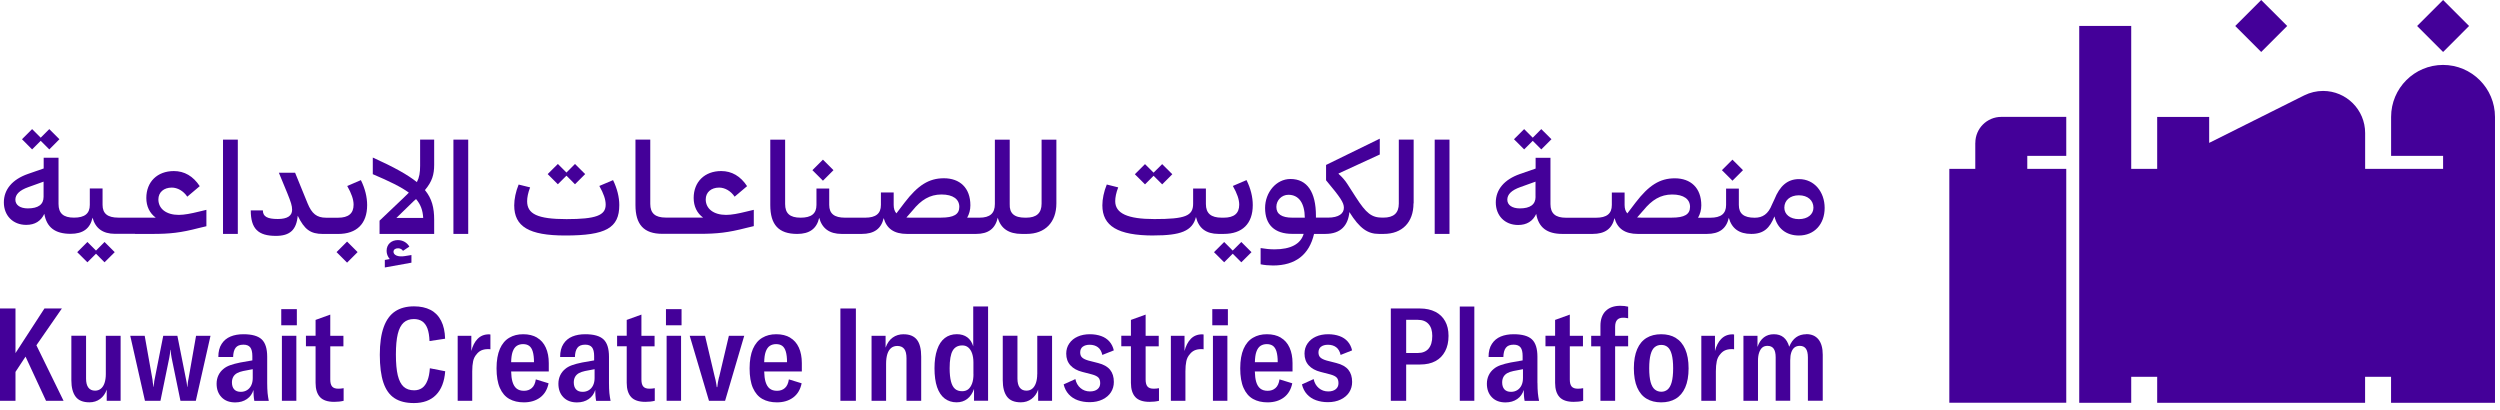 <?xml version="1.0" encoding="UTF-8"?>
<svg xmlns="http://www.w3.org/2000/svg" width="195" height="32" viewBox="0 0 195 32" fill="none">
  <path d="M190.561 5.064C188.323 5.064 186.506 6.88 186.506 9.119V12.159H190.561V13.174H184.481V10.374C184.481 8.561 183.013 7.093 181.2 7.093C180.689 7.093 180.189 7.213 179.732 7.438L172.315 11.145V9.119H168.26V13.174H166.235V2.023H162.18V31.416H166.235V29.39H168.26V31.416H184.477V29.39H186.502V31.416H194.609V9.119C194.609 6.88 192.792 5.064 190.554 5.064" fill="#440099"></path>
  <path d="M154.072 11.147V13.172H152.047V31.414H161.168V13.172H158.128V12.158H161.168V9.117H156.102C154.983 9.117 154.076 10.024 154.076 11.143" fill="#440099"></path>
  <path d="M190.562 0.001L188.535 2.027L190.562 4.054L192.588 2.027L190.562 0.001Z" fill="#440099"></path>
  <path d="M176.374 0.001L174.348 2.027L176.374 4.054L178.401 2.027L176.374 0.001Z" fill="#440099"></path>
  <path d="M3.175 10.984L3.845 11.654L4.635 10.86L3.845 10.07L3.175 10.74L2.505 10.07L1.715 10.86L2.505 11.654L3.175 10.984Z" fill="#440099"></path>
  <path d="M7.487 19.789L8.154 20.459L8.948 19.669L8.154 18.875L7.487 19.545L6.817 18.875L6.023 19.669L6.817 20.459L7.487 19.789Z" fill="#440099"></path>
  <path d="M10.53 18.246H11.889C13.237 18.246 14.089 18.157 15.499 17.789L16.099 17.646V16.367L15.499 16.511C14.921 16.654 14.372 16.762 13.945 16.762C12.973 16.762 12.354 16.286 12.354 15.554C12.354 14.996 12.78 14.632 13.399 14.632C13.837 14.632 14.302 14.884 14.608 15.341L15.58 14.52C15.065 13.738 14.383 13.343 13.562 13.343C12.272 13.343 11.413 14.183 11.413 15.442C11.413 16.1 11.676 16.627 12.145 16.976H9.236C8.395 16.976 8 16.662 8 15.98V14.702H7.005V15.98C7.005 16.658 6.61 16.976 5.77 16.976C4.948 16.976 4.565 16.642 4.565 15.911V12.301H3.407V13.141L2.179 13.567C0.963 13.993 0.301 14.776 0.301 15.787C0.301 16.797 0.99 17.541 2.048 17.541C2.718 17.541 3.194 17.247 3.457 16.677C3.639 17.731 4.29 18.238 5.506 18.238C6.471 18.238 7.028 17.831 7.218 16.979C7.443 17.812 8.02 18.238 8.973 18.238H10.533L10.53 18.246ZM3.399 15.353C3.399 15.949 2.985 16.255 2.171 16.255C1.571 16.255 1.199 15.992 1.199 15.577C1.199 15.163 1.525 14.838 2.214 14.594L3.399 14.168V15.353Z" fill="#440099"></path>
  <path d="M18.549 10.891H17.395V18.245H18.549V10.891Z" fill="#440099"></path>
  <path d="M27.084 14.507C27.417 15.095 27.58 15.56 27.58 15.967C27.58 16.645 27.185 16.982 26.371 16.982H25.438C24.706 16.982 24.322 16.668 23.989 15.855L23.017 13.473H21.751L22.409 15.065C22.692 15.765 22.785 16.048 22.785 16.362C22.785 16.838 22.409 17.082 21.669 17.082C20.848 17.082 20.504 16.889 20.504 16.412H19.559C19.559 17.841 20.136 18.399 21.518 18.399C22.603 18.399 23.122 17.942 23.223 16.827C23.749 17.907 24.214 18.244 25.178 18.248H26.375C27.816 18.248 28.637 17.458 28.637 15.998C28.637 15.37 28.474 14.7 28.149 14.05L27.084 14.507Z" fill="#440099"></path>
  <path d="M27.072 18.843L26.25 19.664L27.072 20.486L27.893 19.664L27.072 18.843Z" fill="#440099"></path>
  <path d="M29.605 17.211V18.245H33.865V17.149C33.865 16.204 33.695 15.496 33.145 14.826C33.703 14.167 33.865 13.617 33.865 12.858V10.891H32.769V12.928C32.769 13.466 32.707 13.842 32.517 14.206C31.785 13.617 30.701 13.021 29.078 12.289V13.586C30.387 14.144 31.29 14.582 31.89 15.027L31.476 15.434L29.609 17.208L29.605 17.211ZM32.3 15.658L32.452 15.527C32.816 15.953 32.978 16.41 33.009 16.998H30.918L32.297 15.658H32.3Z" fill="#440099"></path>
  <path d="M30.012 20.864L32.092 20.489V19.892L31.584 19.974C31.038 20.067 30.693 19.892 30.693 19.641C30.693 19.466 30.837 19.366 31.05 19.366C31.201 19.366 31.356 19.435 31.433 19.567L31.929 19.234C31.755 18.928 31.422 18.727 31.038 18.727C30.542 18.727 30.155 19.04 30.155 19.567C30.155 19.792 30.236 20.012 30.399 20.206L30.016 20.276V20.864H30.012Z" fill="#440099"></path>
  <path d="M36.521 10.891H35.367V18.245H36.521V10.891Z" fill="#440099"></path>
  <path d="M47.825 14.047L46.748 14.504C47.081 15.093 47.243 15.557 47.243 15.964C47.243 16.805 46.473 17.091 44.192 17.091C41.91 17.091 41.116 16.684 41.116 15.693C41.116 15.41 41.186 15.034 41.349 14.616L40.454 14.395C40.229 14.941 40.109 15.53 40.109 16.018C40.109 17.672 41.256 18.369 44.087 18.369C47.263 18.369 48.305 17.78 48.305 15.995C48.305 15.368 48.134 14.697 47.817 14.047" fill="#440099"></path>
  <path d="M44.183 13.703L44.849 14.373L45.643 13.579L44.849 12.789L44.183 13.459L43.513 12.789L42.719 13.579L43.513 14.373L44.183 13.703Z" fill="#440099"></path>
  <path d="M58.792 16.367L58.192 16.51C57.615 16.654 57.065 16.762 56.639 16.762C55.666 16.762 55.047 16.286 55.047 15.554C55.047 14.996 55.473 14.632 56.093 14.632C56.53 14.632 56.995 14.884 57.301 15.341L58.273 14.52C57.758 13.737 57.076 13.342 56.255 13.342C54.965 13.342 54.106 14.183 54.106 15.441C54.106 16.1 54.369 16.627 54.838 16.971H51.929C51.108 16.971 50.721 16.638 50.721 15.906V10.887H49.566V15.988C49.566 17.517 50.217 18.238 51.666 18.238H54.586C55.934 18.238 56.786 18.145 58.196 17.781L58.796 17.637V16.359L58.792 16.367Z" fill="#440099"></path>
  <path d="M64.189 12.452L63.367 13.273L64.189 14.095L65.01 13.273L64.189 12.452Z" fill="#440099"></path>
  <path d="M81.244 15.883C81.244 16.623 80.849 16.979 80.036 16.979H79.966C79.114 16.979 78.727 16.646 78.758 15.914V10.895H77.6V15.914C77.6 16.646 77.216 16.979 76.391 16.979H75.439C75.601 16.696 75.69 16.371 75.69 16.015C75.69 14.644 74.858 13.904 73.622 13.904C72.456 13.904 71.593 14.45 70.559 15.802L69.92 16.642C69.776 16.48 69.707 16.267 69.707 15.984V15.012H68.711V15.984C68.711 16.662 68.316 16.979 67.476 16.979H65.915C65.074 16.979 64.679 16.665 64.679 15.984V14.706H63.684V15.984C63.684 16.662 63.289 16.979 62.449 16.979C61.608 16.979 61.24 16.646 61.24 15.914V10.895H60.082V15.995C60.082 17.529 60.733 18.246 62.181 18.246C63.146 18.246 63.703 17.839 63.897 16.987C64.122 17.82 64.699 18.246 65.651 18.246H67.212C68.177 18.246 68.734 17.851 68.928 17.01C69.153 17.831 69.737 18.246 70.745 18.246H76.132C77.085 18.246 77.631 17.839 77.825 16.979C78.057 17.82 78.677 18.246 79.699 18.246H80.075C81.516 18.246 82.398 17.343 82.398 15.864V10.895H81.244V15.883ZM73.405 16.979H71.023L70.698 16.968L71.186 16.41C71.844 15.596 72.526 15.17 73.436 15.17C74.347 15.17 74.827 15.546 74.827 16.135C74.827 16.724 74.389 16.975 73.405 16.975" fill="#440099"></path>
  <path d="M89.98 13.711L90.65 14.381L91.44 13.591L90.65 12.801L89.98 13.467L89.31 12.801L88.519 13.591L89.31 14.381L89.98 13.711Z" fill="#440099"></path>
  <path d="M89.989 18.365C92.069 18.365 93.01 18.032 93.285 16.925C93.498 17.808 94.075 18.241 95.04 18.245H95.454C96.895 18.245 97.716 17.455 97.716 15.995C97.716 15.368 97.553 14.697 97.228 14.047L96.163 14.504C96.496 15.093 96.659 15.557 96.659 15.964C96.659 16.642 96.263 16.979 95.45 16.979H95.299C94.459 16.979 94.06 16.646 94.06 15.914V14.705H93.064V15.89C93.064 16.843 92.456 17.087 90.04 17.087C87.96 17.087 86.987 16.65 86.987 15.689C86.987 15.406 87.057 15.031 87.22 14.616L86.329 14.392C86.104 14.938 85.984 15.526 85.984 16.014C85.984 17.626 87.181 18.369 89.981 18.369" fill="#440099"></path>
  <path d="M97.616 19.669L96.822 18.875L96.151 19.545L95.485 18.875L94.691 19.669L95.485 20.459L96.151 19.789L96.822 20.459L97.616 19.669Z" fill="#440099"></path>
  <path d="M110.265 15.859V10.89H109.107V15.879C109.107 16.618 108.712 16.975 107.898 16.975H107.829C106.988 16.975 106.57 16.649 105.749 15.371L105.09 14.345C104.916 14.07 104.676 13.799 104.409 13.562V13.531L107.623 12.052V10.816L103.433 12.865V14.062C104.56 15.41 104.823 15.805 104.823 16.204C104.823 16.649 104.44 16.975 103.576 16.975H102.643V16.831C102.643 14.984 101.961 13.961 100.656 13.961C99.54 13.961 98.677 15.015 98.677 16.223C98.677 17.532 99.416 18.241 100.795 18.241H101.686C101.454 19.031 100.683 19.449 99.413 19.449C99.049 19.449 98.681 19.411 98.328 19.349V20.615C98.611 20.677 98.979 20.708 99.3 20.708C101.047 20.708 102.12 19.864 102.496 18.245H103.379C104.587 18.245 105.152 17.575 105.253 16.541C106.055 17.831 106.694 18.245 107.546 18.245L107.554 18.237V18.245H107.929C109.37 18.245 110.253 17.343 110.253 15.863M100.803 16.978C99.97 16.978 99.556 16.696 99.556 16.138C99.556 15.619 99.97 15.193 100.497 15.193C101.299 15.193 101.764 15.832 101.775 16.978H100.803Z" fill="#440099"></path>
  <path d="M113.06 10.891H111.906V18.245H113.06V10.891Z" fill="#440099"></path>
  <path d="M119.554 10.984L120.22 11.654L121.014 10.86L120.22 10.07L119.554 10.74L118.884 10.07L118.09 10.86L118.884 11.654L119.554 10.984Z" fill="#440099"></path>
  <path d="M121.873 18.246H124.217C125.181 18.246 125.739 17.851 125.932 17.011C126.157 17.832 126.742 18.246 127.749 18.246H133.136C134.101 18.246 134.658 17.839 134.848 16.987C135.073 17.82 135.65 18.246 136.603 18.246C137.586 18.246 138.043 17.777 138.407 16.879C138.632 17.812 139.321 18.37 140.313 18.37C141.521 18.37 142.323 17.479 142.323 16.22C142.323 14.962 141.51 13.97 140.325 13.97C139.422 13.97 138.822 14.508 138.407 15.543L138.214 15.957C137.919 16.708 137.474 16.983 136.866 16.983C136.026 16.983 135.63 16.67 135.63 15.988V14.71H134.635V15.988C134.635 16.666 134.24 16.983 133.4 16.983H132.447C132.609 16.701 132.702 16.375 132.702 16.019C132.702 14.648 131.87 13.908 130.634 13.908C129.468 13.908 128.605 14.454 127.571 15.806L126.932 16.646C126.788 16.484 126.719 16.271 126.719 15.988V15.016H125.723V15.988C125.723 16.666 125.328 16.983 124.488 16.983H122.144C121.323 16.983 120.936 16.65 120.936 15.918V12.309H119.778V13.149L118.55 13.575C117.334 14.001 116.672 14.784 116.672 15.794C116.672 16.805 117.361 17.549 118.415 17.549C119.085 17.549 119.561 17.255 119.825 16.685C120.007 17.739 120.657 18.246 121.873 18.246ZM140.313 15.233C141.014 15.233 141.448 15.639 141.448 16.197C141.448 16.716 141.01 17.092 140.313 17.092C139.616 17.092 139.178 16.716 139.178 16.197C139.178 15.639 139.616 15.233 140.313 15.233ZM128.183 16.41C128.841 15.597 129.523 15.171 130.433 15.171C131.343 15.171 131.823 15.546 131.823 16.135C131.823 16.724 131.386 16.976 130.402 16.976H128.02L127.695 16.964L128.183 16.406V16.41ZM119.774 15.353C119.774 15.949 119.36 16.255 118.546 16.255C117.946 16.255 117.57 15.992 117.57 15.577C117.57 15.163 117.896 14.838 118.585 14.594L119.77 14.168V15.353H119.774Z" fill="#440099"></path>
  <path d="M135.13 12.452L134.309 13.273L135.13 14.095L135.952 13.273L135.13 12.452Z" fill="#440099"></path>
  <path d="M4.826 24.062H3.466L1.208 27.541V24.062H0V31.262H1.208V29.008L1.991 27.816L3.59 31.262H4.957L2.839 26.932L4.826 24.062Z" fill="#440099"></path>
  <path d="M8.254 29.185C8.254 29.449 8.219 29.677 8.154 29.875C8.088 30.072 7.991 30.219 7.863 30.32C7.739 30.421 7.588 30.471 7.414 30.471C7.185 30.471 7.011 30.39 6.891 30.231C6.771 30.072 6.713 29.836 6.713 29.526V26.188H5.566V29.658C5.566 30.212 5.675 30.638 5.896 30.936C6.116 31.234 6.477 31.381 6.976 31.381C7.294 31.381 7.573 31.292 7.809 31.118C8.045 30.944 8.219 30.7 8.324 30.39V31.261H9.408V26.191H8.254V29.185Z" fill="#440099"></path>
  <path d="M14.688 29.611C14.672 29.685 14.665 29.755 14.657 29.813C14.649 29.875 14.641 29.933 14.637 29.991C14.63 30.049 14.626 30.107 14.626 30.169H14.606C14.591 30.068 14.575 29.952 14.556 29.824C14.541 29.762 14.529 29.697 14.517 29.623L13.836 26.195H12.732L12.054 29.623C12.035 29.697 12.023 29.766 12.023 29.824C12.008 29.933 11.996 30.049 11.984 30.169H11.965C11.957 30.107 11.95 30.049 11.946 29.999C11.938 29.944 11.93 29.883 11.915 29.817C11.907 29.755 11.903 29.689 11.895 29.615L11.287 26.195H10.16L11.307 31.265H12.515L13.204 27.907C13.224 27.81 13.243 27.71 13.255 27.597C13.266 27.485 13.278 27.384 13.286 27.288H13.305C13.313 27.384 13.321 27.485 13.336 27.597C13.351 27.71 13.367 27.81 13.386 27.907L14.076 31.265H15.273L16.419 26.195H15.292L14.692 29.615L14.688 29.611Z" fill="#440099"></path>
  <path d="M20.841 29.862V27.825C20.841 27.19 20.698 26.736 20.411 26.469C20.125 26.202 19.648 26.07 18.986 26.07C18.606 26.07 18.273 26.128 17.983 26.248C17.692 26.369 17.46 26.558 17.29 26.822C17.115 27.085 17.03 27.426 17.03 27.848H18.184C18.192 27.53 18.254 27.29 18.378 27.128C18.502 26.965 18.703 26.884 18.986 26.884C19.23 26.884 19.408 26.953 19.517 27.093C19.625 27.232 19.683 27.457 19.683 27.767V28.111L18.75 28.274C18.44 28.336 18.177 28.406 17.96 28.483C17.743 28.561 17.568 28.657 17.433 28.774C17.262 28.909 17.131 29.076 17.038 29.27C16.945 29.467 16.895 29.684 16.895 29.928C16.895 30.369 17.026 30.722 17.286 30.989C17.545 31.256 17.898 31.388 18.347 31.388C18.707 31.388 19.009 31.299 19.261 31.125C19.513 30.95 19.679 30.714 19.768 30.416C19.768 30.551 19.772 30.695 19.784 30.842C19.795 30.993 19.811 31.132 19.838 31.268H20.965C20.926 31.078 20.895 30.877 20.872 30.66C20.853 30.443 20.841 30.18 20.841 29.87M19.714 29.486C19.714 29.703 19.675 29.893 19.598 30.056C19.52 30.218 19.412 30.342 19.269 30.431C19.125 30.52 18.963 30.563 18.781 30.563C18.552 30.563 18.378 30.497 18.262 30.366C18.145 30.234 18.091 30.052 18.091 29.823C18.091 29.661 18.126 29.521 18.192 29.397C18.258 29.277 18.358 29.18 18.486 29.107C18.614 29.037 18.773 28.979 18.963 28.94L19.714 28.797V29.486Z" fill="#440099"></path>
  <path d="M23.154 24.113H21.938V25.372H23.154V24.113Z" fill="#440099"></path>
  <path d="M23.115 26.191H21.988V31.261H23.115V26.191Z" fill="#440099"></path>
  <path d="M25.908 30.151C25.811 30.039 25.761 29.861 25.761 29.609V27.014H26.787V26.193H25.761V24.539L24.615 24.953V26.189H23.863V27.01H24.615V29.861C24.615 30.352 24.731 30.724 24.959 30.972C25.188 31.22 25.56 31.344 26.063 31.344C26.199 31.344 26.326 31.336 26.447 31.325C26.567 31.313 26.687 31.29 26.803 31.263V30.279C26.66 30.306 26.524 30.318 26.389 30.318C26.164 30.318 26.005 30.263 25.908 30.151Z" fill="#440099"></path>
  <path d="M33.335 29.692C33.235 29.948 33.099 30.138 32.925 30.262C32.754 30.382 32.545 30.444 32.301 30.444C31.964 30.444 31.689 30.351 31.484 30.165C31.279 29.979 31.128 29.685 31.027 29.278C30.93 28.871 30.88 28.333 30.88 27.655C30.88 26.977 30.93 26.451 31.027 26.048C31.124 25.645 31.279 25.351 31.484 25.165C31.689 24.979 31.957 24.886 32.282 24.886C32.538 24.886 32.754 24.944 32.933 25.064C33.107 25.184 33.242 25.366 33.339 25.618C33.432 25.87 33.486 26.195 33.502 26.602L34.718 26.42C34.703 25.866 34.602 25.397 34.408 25.022C34.215 24.642 33.94 24.359 33.583 24.173C33.223 23.988 32.797 23.895 32.294 23.895C31.705 23.895 31.213 24.026 30.822 24.286C30.431 24.545 30.132 24.952 29.931 25.51C29.73 26.063 29.625 26.784 29.625 27.671C29.625 28.558 29.718 29.286 29.904 29.84C30.09 30.393 30.376 30.8 30.768 31.056C31.155 31.311 31.662 31.439 32.282 31.439C33.014 31.439 33.587 31.23 34.005 30.808C34.424 30.386 34.664 29.766 34.726 28.957L33.529 28.724C33.502 29.115 33.44 29.441 33.335 29.696" fill="#440099"></path>
  <path d="M37.252 26.431C37.024 26.671 36.861 26.988 36.764 27.38V26.194H35.699V31.264H36.834V28.963C36.834 28.654 36.857 28.39 36.904 28.173C36.95 27.957 37.043 27.774 37.179 27.627C37.272 27.5 37.392 27.403 37.539 27.333C37.686 27.267 37.856 27.232 38.05 27.232C38.12 27.232 38.186 27.232 38.252 27.244V26.09C38.224 26.082 38.186 26.078 38.139 26.078C37.775 26.078 37.477 26.198 37.248 26.438" fill="#440099"></path>
  <path d="M41.895 26.334C41.596 26.159 41.236 26.07 40.81 26.07C40.384 26.07 40.036 26.159 39.722 26.345C39.408 26.527 39.164 26.818 38.99 27.213C38.819 27.608 38.73 28.115 38.73 28.731C38.73 29.347 38.816 29.87 38.99 30.261C39.164 30.652 39.408 30.939 39.726 31.117C40.043 31.295 40.423 31.384 40.861 31.384C41.368 31.384 41.794 31.256 42.135 31.001C42.476 30.745 42.693 30.373 42.789 29.897L41.794 29.591C41.748 29.901 41.643 30.129 41.48 30.269C41.318 30.412 41.116 30.482 40.872 30.482C40.628 30.482 40.446 30.424 40.299 30.311C40.152 30.195 40.047 30.021 39.974 29.781C39.912 29.572 39.877 29.297 39.869 28.975H42.805V28.324C42.805 27.86 42.727 27.453 42.572 27.112C42.418 26.771 42.189 26.512 41.891 26.338M41.651 28.251H39.869C39.877 27.922 39.912 27.651 39.981 27.449C40.059 27.224 40.167 27.07 40.307 26.977C40.446 26.887 40.609 26.841 40.799 26.841C40.989 26.841 41.143 26.884 41.271 26.973C41.395 27.062 41.492 27.209 41.554 27.418C41.616 27.627 41.651 27.902 41.651 28.239V28.251Z" fill="#440099"></path>
  <path d="M47.501 29.862V27.825C47.501 27.19 47.358 26.736 47.071 26.469C46.785 26.202 46.308 26.07 45.646 26.07C45.267 26.07 44.934 26.128 44.643 26.248C44.352 26.369 44.12 26.558 43.95 26.822C43.776 27.085 43.69 27.426 43.69 27.848H44.844C44.852 27.53 44.914 27.29 45.038 27.128C45.158 26.965 45.363 26.884 45.646 26.884C45.89 26.884 46.068 26.953 46.177 27.093C46.285 27.232 46.343 27.457 46.343 27.767V28.111L45.41 28.274C45.1 28.336 44.837 28.406 44.62 28.483C44.403 28.561 44.229 28.657 44.093 28.774C43.923 28.909 43.791 29.076 43.698 29.27C43.605 29.467 43.555 29.684 43.555 29.928C43.555 30.369 43.686 30.722 43.946 30.989C44.205 31.256 44.558 31.388 45.007 31.388C45.367 31.388 45.669 31.299 45.921 31.125C46.173 30.95 46.339 30.714 46.428 30.416C46.428 30.551 46.432 30.695 46.444 30.842C46.456 30.993 46.471 31.132 46.498 31.268H47.625C47.587 31.078 47.556 30.877 47.532 30.66C47.513 30.443 47.501 30.18 47.501 29.87M46.378 29.486C46.378 29.703 46.339 29.893 46.262 30.056C46.184 30.218 46.076 30.342 45.933 30.431C45.789 30.52 45.627 30.563 45.445 30.563C45.216 30.563 45.042 30.497 44.926 30.366C44.81 30.234 44.755 30.052 44.755 29.823C44.755 29.661 44.79 29.521 44.856 29.397C44.922 29.277 45.023 29.18 45.15 29.107C45.278 29.037 45.437 28.979 45.627 28.94L46.378 28.797V29.486Z" fill="#440099"></path>
  <path d="M50.178 30.151C50.081 30.039 50.031 29.861 50.031 29.609V27.014H51.057V26.193H50.031V24.539L48.884 24.953V26.189H48.133V27.01H48.884V29.861C48.884 30.352 49 30.724 49.229 30.972C49.457 31.22 49.829 31.344 50.333 31.344C50.468 31.344 50.596 31.336 50.716 31.325C50.836 31.313 50.956 31.29 51.072 31.263V30.279C50.929 30.306 50.794 30.318 50.658 30.318C50.433 30.318 50.275 30.263 50.178 30.151Z" fill="#440099"></path>
  <path d="M53.123 26.191H51.996V31.261H53.123V26.191Z" fill="#440099"></path>
  <path d="M53.161 24.113H51.945V25.372H53.161V24.113Z" fill="#440099"></path>
  <path d="M56.086 29.406C56.066 29.522 56.035 29.658 55.997 29.82C55.981 29.948 55.966 30.072 55.946 30.196H55.908C55.892 30.076 55.865 29.89 55.815 29.65C55.795 29.561 55.776 29.48 55.753 29.406L54.994 26.191H53.797L55.3 31.261H56.558L58.05 26.191H56.853L56.094 29.406H56.086Z" fill="#440099"></path>
  <path d="M61.633 26.334C61.335 26.159 60.975 26.07 60.549 26.07C60.123 26.07 59.774 26.159 59.46 26.345C59.147 26.527 58.903 26.818 58.728 27.213C58.558 27.608 58.469 28.115 58.469 28.731C58.469 29.347 58.554 29.87 58.728 30.261C58.903 30.652 59.147 30.939 59.464 31.117C59.782 31.295 60.161 31.384 60.599 31.384C61.106 31.384 61.532 31.256 61.873 31.001C62.214 30.745 62.431 30.373 62.528 29.897L61.532 29.591C61.486 29.901 61.381 30.129 61.219 30.269C61.056 30.412 60.855 30.482 60.611 30.482C60.367 30.482 60.184 30.424 60.037 30.311C59.89 30.195 59.786 30.021 59.712 29.781C59.65 29.572 59.615 29.297 59.607 28.975H62.543V28.324C62.543 27.86 62.466 27.453 62.311 27.112C62.156 26.771 61.927 26.512 61.629 26.338M61.389 28.251H59.607C59.615 27.922 59.65 27.651 59.72 27.449C59.797 27.224 59.906 27.07 60.045 26.977C60.184 26.887 60.347 26.841 60.537 26.841C60.727 26.841 60.882 26.884 61.01 26.973C61.133 27.062 61.23 27.209 61.292 27.418C61.354 27.627 61.389 27.902 61.389 28.239V28.251Z" fill="#440099"></path>
  <path d="M66.759 24.062H65.551V31.262H66.759V24.062Z" fill="#440099"></path>
  <path d="M70.498 26.07C70.161 26.07 69.871 26.155 69.63 26.33C69.39 26.5 69.204 26.764 69.076 27.116V26.194H67.981V31.264H69.115V28.383C69.115 28.073 69.15 27.813 69.216 27.608C69.282 27.403 69.382 27.248 69.51 27.143C69.638 27.039 69.797 26.984 69.987 26.984C70.231 26.984 70.409 27.062 70.529 27.217C70.649 27.372 70.707 27.616 70.707 27.949V31.264H71.853V27.817C71.853 27.221 71.741 26.783 71.52 26.5C71.296 26.218 70.955 26.074 70.494 26.074" fill="#440099"></path>
  <path d="M75.912 27.012C75.819 26.703 75.66 26.466 75.447 26.308C75.23 26.149 74.959 26.067 74.633 26.067C74.269 26.067 73.956 26.168 73.696 26.366C73.437 26.567 73.235 26.865 73.1 27.264C72.96 27.663 72.891 28.151 72.891 28.724C72.891 29.297 72.957 29.805 73.092 30.196C73.228 30.587 73.425 30.886 73.685 31.083C73.944 31.28 74.254 31.381 74.614 31.381C74.939 31.381 75.218 31.292 75.451 31.11C75.683 30.932 75.857 30.672 75.974 30.335V31.257H77.07V23.906H75.912V27.009V27.012ZM75.931 29.185C75.931 29.468 75.896 29.712 75.823 29.91C75.749 30.107 75.652 30.258 75.524 30.363C75.397 30.463 75.238 30.514 75.048 30.514C74.819 30.514 74.633 30.456 74.494 30.335C74.355 30.215 74.25 30.029 74.18 29.766C74.111 29.507 74.072 29.158 74.072 28.728C74.072 28.085 74.149 27.628 74.308 27.353C74.467 27.078 74.719 26.943 75.063 26.943C75.245 26.943 75.4 26.997 75.524 27.102C75.648 27.206 75.749 27.357 75.819 27.555C75.888 27.752 75.927 27.988 75.927 28.263V29.185H75.931Z" fill="#440099"></path>
  <path d="M80.903 29.185C80.903 29.449 80.868 29.677 80.802 29.875C80.732 30.072 80.639 30.219 80.512 30.32C80.388 30.421 80.237 30.471 80.062 30.471C79.834 30.471 79.659 30.39 79.539 30.231C79.419 30.072 79.361 29.836 79.361 29.526V26.188H78.215V29.658C78.215 30.212 78.323 30.638 78.544 30.936C78.765 31.234 79.125 31.381 79.625 31.381C79.942 31.381 80.221 31.292 80.457 31.118C80.694 30.944 80.868 30.7 80.976 30.39V31.261H82.061V26.191H80.907V29.185H80.903Z" fill="#440099"></path>
  <path d="M84.452 27.046C84.588 26.942 84.77 26.891 84.998 26.891C85.254 26.891 85.467 26.957 85.637 27.085C85.808 27.213 85.92 27.414 85.982 27.685L86.877 27.329C86.815 27.058 86.702 26.829 86.536 26.64C86.369 26.45 86.156 26.307 85.897 26.214C85.637 26.121 85.339 26.07 85.01 26.07C84.653 26.07 84.332 26.132 84.057 26.256C83.778 26.38 83.561 26.558 83.403 26.791C83.244 27.019 83.166 27.283 83.166 27.581C83.166 27.953 83.275 28.259 83.495 28.499C83.716 28.739 84.022 28.909 84.425 29.01L85.176 29.204C85.42 29.27 85.587 29.355 85.68 29.455C85.773 29.556 85.815 29.703 85.815 29.893C85.815 30.083 85.746 30.245 85.602 30.358C85.459 30.474 85.265 30.532 85.014 30.532C84.731 30.532 84.483 30.443 84.278 30.269C84.073 30.094 83.937 29.858 83.879 29.568L82.965 29.982C83.038 30.288 83.17 30.544 83.36 30.753C83.55 30.962 83.782 31.117 84.065 31.218C84.344 31.318 84.653 31.369 84.994 31.369C85.374 31.369 85.707 31.299 85.994 31.16C86.28 31.02 86.501 30.834 86.652 30.598C86.803 30.362 86.88 30.094 86.88 29.796C86.88 29.405 86.784 29.087 86.586 28.843C86.389 28.599 86.079 28.425 85.653 28.317L84.894 28.123C84.665 28.057 84.499 27.976 84.402 27.883C84.305 27.794 84.255 27.662 84.255 27.492C84.255 27.294 84.324 27.143 84.456 27.039" fill="#440099"></path>
  <path d="M89.506 30.151C89.409 30.039 89.359 29.861 89.359 29.609V27.014H90.381V26.193H89.359V24.539L88.212 24.953V26.189H87.461V27.01H88.212V29.861C88.212 30.352 88.329 30.724 88.557 30.972C88.785 31.22 89.157 31.344 89.661 31.344C89.796 31.344 89.924 31.336 90.044 31.325C90.164 31.313 90.284 31.29 90.401 31.263V30.279C90.257 30.306 90.122 30.318 89.986 30.318C89.761 30.318 89.603 30.263 89.506 30.151Z" fill="#440099"></path>
  <path d="M92.881 26.431C92.653 26.671 92.49 26.988 92.393 27.38V26.194H91.328V31.264H92.463V28.963C92.463 28.654 92.486 28.39 92.533 28.173C92.579 27.957 92.672 27.774 92.808 27.627C92.901 27.5 93.021 27.403 93.168 27.333C93.315 27.267 93.485 27.232 93.679 27.232C93.745 27.232 93.815 27.232 93.88 27.244V26.09C93.853 26.082 93.815 26.078 93.768 26.078C93.404 26.078 93.106 26.198 92.874 26.438" fill="#440099"></path>
  <path d="M95.775 24.113H94.559V25.372H95.775V24.113Z" fill="#440099"></path>
  <path d="M95.736 26.191H94.609V31.261H95.736V26.191Z" fill="#440099"></path>
  <path d="M99.906 26.334C99.608 26.159 99.248 26.07 98.822 26.07C98.396 26.07 98.047 26.159 97.73 26.345C97.416 26.527 97.172 26.818 96.998 27.213C96.827 27.608 96.738 28.115 96.738 28.731C96.738 29.347 96.823 29.87 96.998 30.261C97.172 30.652 97.416 30.939 97.734 31.117C98.051 31.295 98.431 31.384 98.868 31.384C99.376 31.384 99.802 31.256 100.143 31.001C100.484 30.745 100.7 30.373 100.797 29.897L99.802 29.591C99.755 29.901 99.651 30.129 99.488 30.269C99.326 30.412 99.124 30.482 98.88 30.482C98.636 30.482 98.454 30.424 98.307 30.311C98.16 30.195 98.051 30.021 97.981 29.781C97.92 29.572 97.885 29.297 97.877 28.975H100.817V28.324C100.817 27.86 100.739 27.453 100.584 27.112C100.429 26.771 100.201 26.512 99.903 26.338M99.662 28.251H97.881C97.889 27.922 97.923 27.651 97.993 27.449C98.071 27.224 98.179 27.07 98.319 26.977C98.458 26.887 98.621 26.841 98.81 26.841C99 26.841 99.155 26.884 99.283 26.973C99.407 27.062 99.504 27.209 99.566 27.418C99.628 27.627 99.662 27.902 99.662 28.239V28.251Z" fill="#440099"></path>
  <path d="M103.038 27.046C103.174 26.942 103.356 26.891 103.584 26.891C103.84 26.891 104.053 26.957 104.223 27.085C104.394 27.213 104.506 27.414 104.568 27.685L105.463 27.329C105.401 27.058 105.288 26.829 105.122 26.64C104.955 26.45 104.742 26.307 104.483 26.214C104.223 26.121 103.925 26.07 103.596 26.07C103.239 26.07 102.918 26.132 102.643 26.256C102.364 26.38 102.147 26.558 101.988 26.791C101.83 27.019 101.752 27.283 101.752 27.581C101.752 27.953 101.861 28.259 102.081 28.499C102.302 28.739 102.608 28.909 103.011 29.01L103.762 29.204C104.006 29.27 104.173 29.355 104.266 29.455C104.359 29.556 104.401 29.703 104.401 29.893C104.401 30.083 104.332 30.245 104.188 30.358C104.045 30.474 103.851 30.532 103.6 30.532C103.317 30.532 103.069 30.443 102.864 30.269C102.658 30.094 102.523 29.858 102.465 29.568L101.551 29.982C101.624 30.288 101.756 30.544 101.946 30.753C102.136 30.962 102.368 31.117 102.651 31.218C102.93 31.318 103.239 31.369 103.58 31.369C103.96 31.369 104.293 31.299 104.579 31.16C104.866 31.02 105.087 30.834 105.238 30.598C105.389 30.362 105.466 30.094 105.466 29.796C105.466 29.405 105.37 29.087 105.172 28.843C104.975 28.599 104.665 28.425 104.239 28.317L103.48 28.123C103.251 28.057 103.085 27.976 102.988 27.883C102.891 27.794 102.841 27.662 102.841 27.492C102.841 27.294 102.91 27.143 103.042 27.039" fill="#440099"></path>
  <path d="M111.959 24.322C111.625 24.152 111.223 24.062 110.758 24.062H108.484V31.262H109.681V28.431H110.777C111.242 28.431 111.641 28.342 111.962 28.168C112.288 27.994 112.539 27.738 112.718 27.401C112.896 27.068 112.985 26.665 112.985 26.2C112.985 25.736 112.896 25.372 112.721 25.054C112.547 24.736 112.292 24.492 111.955 24.318M111.432 27.192C111.238 27.417 110.959 27.533 110.595 27.533H109.681V24.946H110.584C110.948 24.946 111.23 25.054 111.424 25.271C111.622 25.488 111.718 25.798 111.718 26.204C111.718 26.638 111.622 26.967 111.428 27.192" fill="#440099"></path>
  <path d="M114.998 23.91H113.863V31.261H114.998V23.91Z" fill="#440099"></path>
  <path d="M119.919 29.862V27.825C119.919 27.19 119.776 26.736 119.489 26.469C119.203 26.202 118.726 26.07 118.064 26.07C117.685 26.07 117.351 26.128 117.061 26.248C116.771 26.369 116.538 26.558 116.368 26.822C116.193 27.085 116.108 27.426 116.108 27.848H117.262C117.27 27.53 117.332 27.29 117.456 27.128C117.58 26.965 117.781 26.884 118.064 26.884C118.308 26.884 118.486 26.953 118.599 27.093C118.711 27.232 118.765 27.457 118.765 27.767V28.111L117.832 28.274C117.522 28.336 117.259 28.406 117.042 28.483C116.825 28.561 116.65 28.657 116.515 28.774C116.344 28.909 116.213 29.076 116.12 29.27C116.027 29.467 115.977 29.684 115.977 29.928C115.977 30.369 116.108 30.722 116.368 30.989C116.627 31.256 116.98 31.388 117.429 31.388C117.789 31.388 118.091 31.299 118.343 31.125C118.595 30.95 118.761 30.714 118.85 30.416C118.85 30.551 118.854 30.695 118.866 30.842C118.877 30.993 118.893 31.132 118.92 31.268H120.047C120.008 31.078 119.977 30.877 119.954 30.66C119.935 30.443 119.923 30.18 119.923 29.87M118.792 29.486C118.792 29.703 118.754 29.893 118.676 30.056C118.599 30.218 118.49 30.342 118.347 30.431C118.204 30.52 118.041 30.563 117.859 30.563C117.63 30.563 117.456 30.497 117.34 30.366C117.224 30.234 117.169 30.052 117.169 29.823C117.169 29.661 117.204 29.521 117.27 29.397C117.336 29.277 117.437 29.18 117.565 29.107C117.692 29.037 117.851 28.979 118.041 28.94L118.792 28.797V29.486Z" fill="#440099"></path>
  <path d="M122.592 30.151C122.495 30.039 122.445 29.861 122.445 29.609V27.014H123.471V26.193H122.445V24.539L121.298 24.953V26.189H120.547V27.01H121.298V29.861C121.298 30.352 121.414 30.724 121.643 30.972C121.871 31.22 122.243 31.344 122.747 31.344C122.882 31.344 123.01 31.336 123.13 31.325C123.25 31.313 123.37 31.29 123.487 31.263V30.279C123.343 30.306 123.208 30.318 123.072 30.318C122.847 30.318 122.689 30.263 122.592 30.151Z" fill="#440099"></path>
  <path d="M125.24 24.258C124.969 24.533 124.834 24.917 124.834 25.409V26.191H124.113V27.012H124.834V31.261H125.98V27.012H126.995V26.191H125.98V25.49C125.98 25.246 126.034 25.068 126.139 24.951C126.243 24.835 126.402 24.781 126.611 24.781C126.673 24.781 126.735 24.781 126.797 24.793C126.863 24.8 126.929 24.808 126.995 24.824V23.921C126.821 23.875 126.615 23.852 126.387 23.852C125.895 23.852 125.511 23.987 125.24 24.262" fill="#440099"></path>
  <path d="M130.706 26.353C130.389 26.163 130.009 26.07 129.572 26.07C129.134 26.07 128.754 26.163 128.437 26.353C128.119 26.543 127.875 26.833 127.701 27.232C127.53 27.627 127.441 28.123 127.441 28.72C127.441 29.316 127.527 29.831 127.701 30.226C127.875 30.621 128.119 30.916 128.437 31.101C128.754 31.291 129.134 31.384 129.572 31.384C130.009 31.384 130.389 31.291 130.706 31.101C131.024 30.912 131.272 30.621 131.446 30.226C131.62 29.831 131.71 29.331 131.71 28.731C131.71 28.131 131.62 27.631 131.446 27.236C131.272 26.841 131.024 26.547 130.706 26.357M130.393 29.808C130.319 30.075 130.211 30.265 130.075 30.381C129.936 30.497 129.773 30.555 129.583 30.555C129.393 30.555 129.219 30.497 129.076 30.381C128.933 30.265 128.824 30.075 128.75 29.808C128.677 29.541 128.638 29.18 128.638 28.727C128.638 28.274 128.677 27.914 128.75 27.643C128.824 27.372 128.933 27.182 129.076 27.07C129.219 26.957 129.386 26.903 129.583 26.903C129.781 26.903 129.936 26.957 130.075 27.07C130.215 27.182 130.319 27.372 130.393 27.643C130.466 27.914 130.505 28.274 130.505 28.727C130.505 29.18 130.466 29.541 130.393 29.808Z" fill="#440099"></path>
  <path d="M134.256 26.431C134.028 26.671 133.865 26.988 133.768 27.38V26.194H132.703V31.264H133.838V28.963C133.838 28.654 133.861 28.39 133.908 28.173C133.954 27.957 134.047 27.774 134.183 27.627C134.276 27.5 134.396 27.403 134.543 27.333C134.69 27.267 134.86 27.232 135.054 27.232C135.124 27.232 135.19 27.232 135.259 27.244V26.09C135.232 26.082 135.193 26.078 135.147 26.078C134.783 26.078 134.485 26.198 134.256 26.438" fill="#440099"></path>
  <path d="M140.892 26.07C140.582 26.07 140.314 26.152 140.094 26.31C139.873 26.469 139.695 26.713 139.559 27.046C139.466 26.721 139.319 26.477 139.122 26.314C138.924 26.152 138.672 26.07 138.362 26.07C138.053 26.07 137.797 26.152 137.58 26.318C137.363 26.485 137.197 26.733 137.084 27.062V26.19H135.988V31.26H137.123V28.135C137.123 27.883 137.154 27.67 137.216 27.495C137.278 27.321 137.359 27.19 137.464 27.104C137.568 27.019 137.7 26.977 137.863 26.977C138.08 26.977 138.239 27.05 138.343 27.193C138.448 27.337 138.502 27.565 138.502 27.867V31.256H139.637V28.111C139.637 27.86 139.664 27.65 139.722 27.484C139.78 27.314 139.861 27.19 139.97 27.104C140.078 27.019 140.218 26.977 140.384 26.977C140.593 26.977 140.752 27.05 140.857 27.193C140.961 27.337 141.016 27.565 141.016 27.879V31.256H142.174V27.666C142.174 27.147 142.061 26.748 141.84 26.473C141.616 26.198 141.298 26.062 140.888 26.062" fill="#440099"></path>
</svg>
